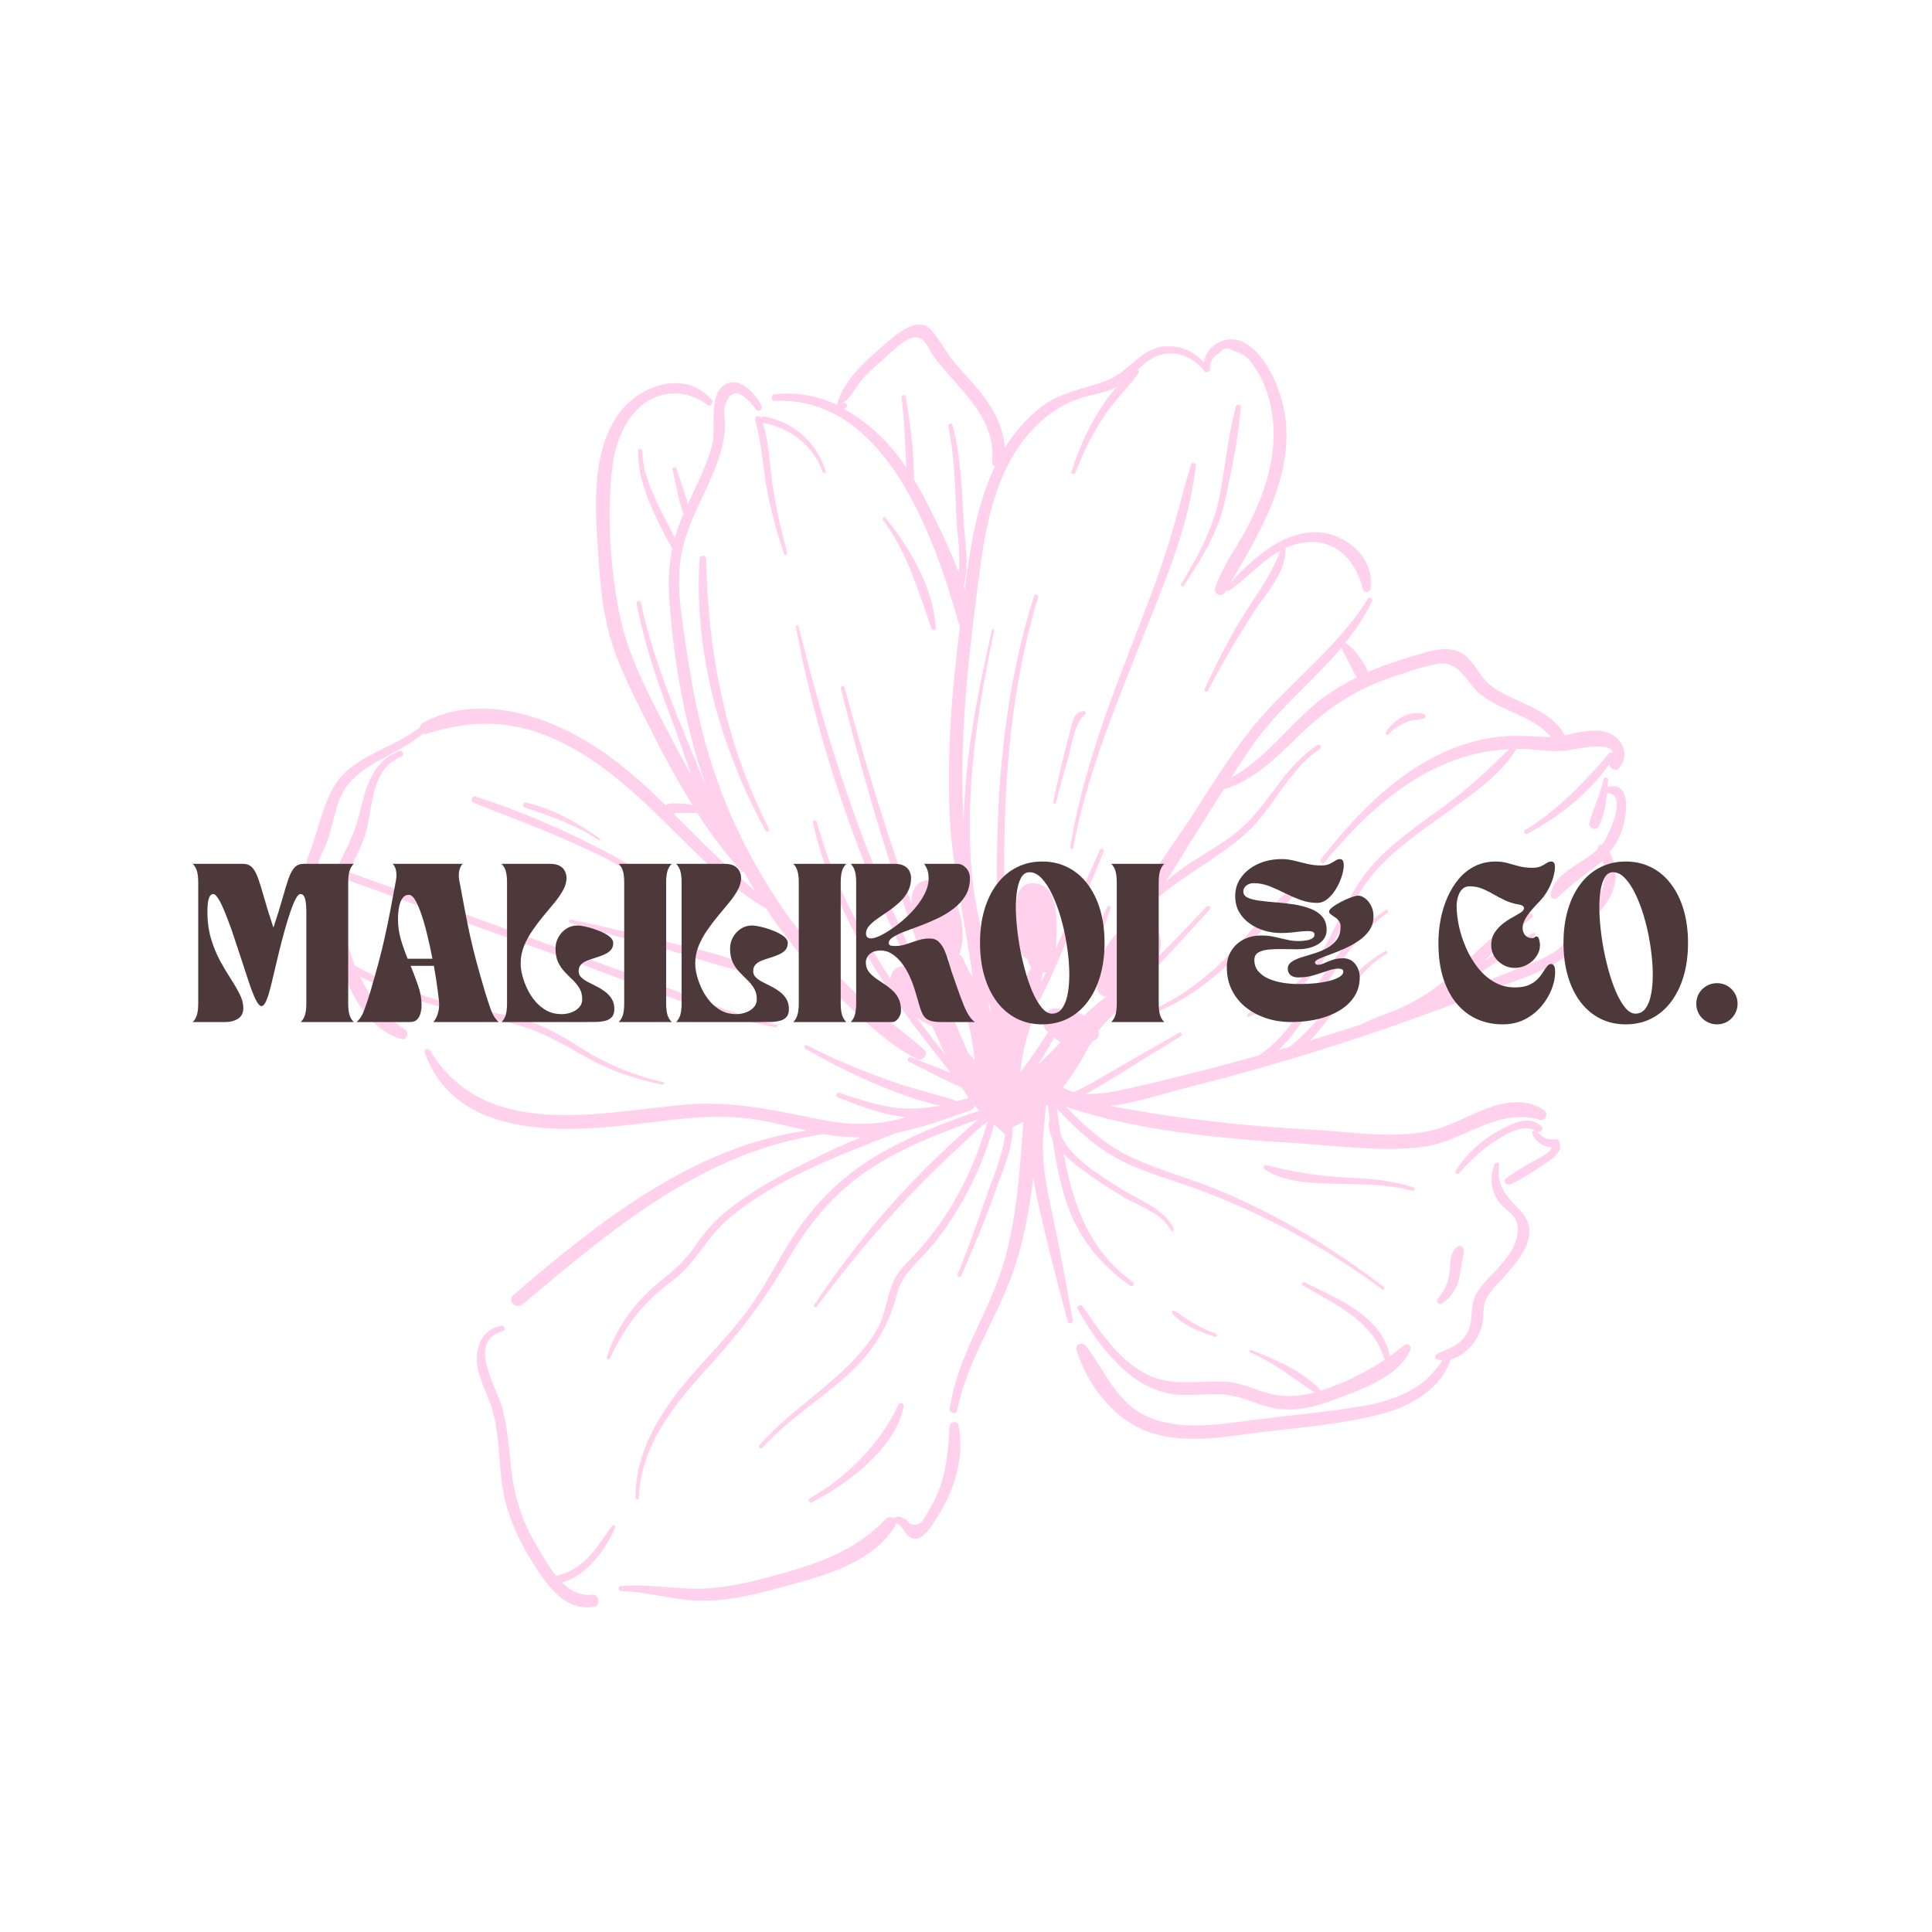 <svg version="1.0" preserveAspectRatio="xMidYMid meet" height="500" viewBox="0 0 375 375" zoomAndPan="magnify" width="500" xmlns:xlink="http://www.w3.org/1999/xlink" xmlns="http://www.w3.org/2000/svg"><defs><filter id="6dbb4ec0aa" height="100%" width="100%" y="0%" x="0%"><feColorMatrix color-interpolation-filters="sRGB" values="0 0 0 0 1 0 0 0 0 1 0 0 0 0 1 0 0 0 1 0"></feColorMatrix></filter><g></g><mask id="a6d3ab791d"><g filter="url(#6dbb4ec0aa)"><rect fill-opacity="0.3" height="450" y="-37.5" fill="#000000" width="450" x="-37.5"></rect></g></mask><clipPath id="4aaca981f4"><path clip-rule="nonzero" d="M 1.328 0.988 L 257.637 0.988 L 257.637 249.988 L 1.328 249.988 Z M 1.328 0.988"></path></clipPath><clipPath id="5a323d3094"><rect height="251" y="0" width="258" x="0"></rect></clipPath></defs><rect fill-opacity="1" height="450" y="-37.5" fill="#ffffff" width="450" x="-37.5"></rect><rect fill-opacity="1" height="450" y="-37.5" fill="#ffffff" width="450" x="-37.5"></rect><g mask="url(#a6d3ab791d)"><g transform="matrix(1, 0, 0, 1, 58, 62)"><g clip-path="url(#5a323d3094)"><g clip-path="url(#4aaca981f4)"><path fill-rule="nonzero" fill-opacity="1" d="M 61.383 234.613 C 59.59 238.645 55.809 243.973 51.078 245.168 C 52.723 246.762 54.609 247.809 56.953 247.508 C 58.297 247.309 58.645 249.699 57.301 249.898 C 51.824 250.695 48.535 246.215 45.848 242.031 C 42.414 236.652 40.023 231.477 39.324 225.102 C 38.879 221.07 38.828 216.984 37.93 213 C 37.234 209.867 35.543 207.027 34.797 203.891 C 33.949 200.258 35.191 196.023 39.277 195.324 C 39.973 195.227 40.32 196.223 39.574 196.422 C 32.754 198.164 38.082 206.828 39.277 210.613 C 40.57 214.695 40.719 218.977 41.219 223.16 C 41.867 228.438 43.211 233.07 45.949 237.648 C 47.043 239.492 48.34 241.883 49.98 243.922 C 52.27 243.227 54.164 242.332 56.004 240.488 C 57.898 238.598 59.195 236.258 60.836 234.164 C 61.086 233.766 61.582 234.266 61.383 234.613 Z M 99.176 228.836 C 106.547 224.656 112.82 218.23 116.406 210.613 C 116.703 210.016 117.5 210.465 117.398 211.012 C 115.855 219.078 106.496 226.051 99.625 229.582 C 99.125 229.883 98.676 229.137 99.176 228.836 Z M 216.141 169.137 C 210.762 167.691 205.336 167.941 199.855 167.742 C 195.723 167.59 190.992 167.344 187.457 164.953 C 187.059 164.656 187.309 164.008 187.805 164.156 C 192.984 165.449 197.766 166.297 203.094 166.547 C 207.625 166.746 212.055 167.047 216.387 168.488 C 216.734 168.586 216.586 169.234 216.141 169.137 Z M 177.848 197.469 C 175.008 196.57 171.625 195.277 169.582 192.984 C 169.336 192.688 169.633 192.238 169.98 192.438 C 171.227 193.137 172.371 194.133 173.613 194.828 C 175.008 195.625 176.453 196.32 177.996 196.871 C 178.344 197.02 178.199 197.566 177.848 197.469 Z M 210.961 80.156 C 212.453 77.867 215.441 75.727 218.328 76.57 C 218.777 76.719 218.828 77.367 218.328 77.469 C 217.137 77.715 215.938 77.766 214.746 78.266 C 213.551 78.812 212.355 79.559 211.508 80.555 C 211.258 80.855 210.762 80.453 210.961 80.156 Z M 195.574 109.285 C 185.812 119.344 177.348 131.195 163.508 135.527 C 163.16 135.625 163.012 135.078 163.359 134.977 C 170.527 132.34 176.453 127.711 181.633 122.18 C 185.965 117.551 189.797 112.223 194.926 108.438 C 195.426 108.09 195.973 108.887 195.574 109.285 Z M 152.555 76.719 C 150.613 78.164 149.914 83.094 149.266 85.336 C 148.469 88.172 147.676 90.961 146.977 93.801 C 146.875 94.148 146.332 93.996 146.43 93.648 C 147.375 89.219 148.371 84.836 149.566 80.504 C 150.066 78.762 150.211 76.074 152.355 76.023 C 152.754 75.973 152.805 76.523 152.555 76.719 Z M 171.273 51.328 C 174.512 46.047 177.449 40.621 178.695 34.496 C 179.84 28.672 180.336 22.598 181.883 16.871 C 182.031 16.371 182.879 16.473 182.828 17.02 C 182.379 23.094 181.035 29.516 179.691 35.492 C 178.344 41.566 175.109 46.547 171.773 51.676 C 171.574 51.973 171.027 51.676 171.273 51.328 Z M 149.715 102.414 C 151.906 89.516 156.188 77.316 160.918 65.168 C 163.211 59.195 165.602 53.219 167.641 47.191 C 169.781 40.922 171.273 34.547 173.168 28.172 C 173.316 27.676 174.164 27.773 174.113 28.324 C 172.77 40.922 167.094 53.266 162.512 64.969 C 157.68 77.219 152.652 89.617 150.312 102.613 C 150.211 102.961 149.668 102.812 149.715 102.414 Z M 52.82 116.504 C 59.242 117.801 65.617 119.391 71.938 120.938 C 77.07 122.23 82.793 123.277 87.523 125.719 C 88.074 126.016 87.676 126.762 87.125 126.664 C 81.648 125.719 76.223 123.574 70.793 122.129 C 64.719 120.539 58.594 118.945 52.621 117.102 C 52.27 116.953 52.422 116.457 52.82 116.504 Z M 43.855 94.746 C 43.262 94.547 43.508 93.699 44.105 93.801 C 49.336 94.945 54.066 97.684 58.395 100.719 C 58.594 100.871 58.395 101.219 58.199 101.066 C 53.766 98.133 48.887 96.387 43.855 94.746 Z M 34.297 92.602 C 45.602 96.238 56.902 101.469 67.059 107.543 C 67.359 107.691 67.16 108.188 66.809 108.09 C 66.461 107.992 66.113 107.891 65.766 107.789 C 65.617 107.742 65.617 107.492 65.816 107.492 C 63.973 107.492 60.734 105.102 58.992 104.305 C 56.406 103.059 53.816 101.867 51.176 100.719 C 45.5 98.23 39.723 96.141 33.996 93.848 C 33.25 93.5 33.551 92.355 34.297 92.602 Z M 79.059 46.496 C 79.41 64.871 82.844 82.348 91.258 98.879 C 91.457 99.324 90.859 99.676 90.613 99.277 C 81.898 83.391 76.668 64.77 77.766 46.547 C 77.816 45.652 79.008 45.652 79.059 46.496 Z M 90.066 20.105 C 91.258 23.84 91.359 27.926 91.906 31.758 C 92.555 36.289 93.551 40.82 94.797 45.254 C 94.895 45.699 94.246 45.848 94.148 45.449 C 92.703 41.066 91.508 36.688 90.711 32.105 C 90.016 27.875 89.766 23.641 88.57 19.512 C 88.371 18.762 89.418 18.465 89.715 19.109 C 89.863 18.91 90.066 18.812 90.363 18.863 C 96.09 19.859 100.52 23.891 102.266 29.418 C 102.41 29.816 101.766 29.965 101.664 29.566 C 99.875 24.539 95.344 20.953 90.066 20.105 Z M 122.828 60.09 C 120.188 52.57 118.199 45.449 113.367 38.879 C 113.168 38.578 113.664 38.184 113.863 38.48 C 118.645 44.453 123.227 52.125 123.625 59.941 C 123.676 60.438 122.977 60.488 122.828 60.09 Z M 119.941 135.527 C 120.637 135.973 121.285 136.371 121.98 136.77 C 122.281 136.922 122.578 137.02 122.879 137.07 C 123.773 138.914 124.57 140.754 125.367 142.598 C 123.523 140.258 121.684 137.918 119.941 135.527 Z M 130.594 139.559 C 130.844 140.953 131.043 142.398 131.191 143.789 C 130.746 143.293 130.348 142.793 129.898 142.297 C 128.754 139.707 127.609 137.117 126.613 134.531 C 124.672 129.551 122.777 124.57 120.984 119.594 C 121.73 120.836 122.68 121.934 123.824 122.68 C 124.422 123.078 125.02 123.176 125.516 123.078 C 125.715 123.426 125.914 123.723 126.164 124.023 C 126.164 124.074 126.215 124.074 126.266 124.121 C 126.113 124.371 126.062 124.719 126.164 125.117 C 127.309 130.051 129.75 134.48 130.594 139.559 Z M 147.824 140.305 C 146.43 141.848 144.984 143.242 143.441 144.637 C 144.586 142.945 145.633 141.203 146.578 139.41 C 147.027 139.707 147.426 140.008 147.824 140.305 Z M 158.879 130.199 L 158.879 130.148 L 158.926 130.199 C 158.926 130.148 158.926 130.148 158.879 130.199 Z M 125.516 135.875 C 125.516 135.875 125.566 135.875 125.516 135.875 C 125.516 135.875 125.566 135.926 125.566 135.973 C 125.566 135.926 125.566 135.926 125.516 135.875 Z M 133.98 133.484 C 133.98 133.086 133.98 132.738 133.93 132.34 C 134.133 133.137 134.277 133.883 134.48 134.68 C 134.328 134.23 134.133 133.832 133.98 133.484 Z M 144.438 126.762 C 144.637 126.762 144.836 126.715 145.035 126.664 C 144.734 127.309 144.387 128.008 144.09 128.656 C 144.137 128.008 144.289 127.41 144.438 126.762 Z M 119.691 128.656 C 119.59 128.555 119.641 128.555 119.691 128.656 Z M 119.391 31.012 C 119.441 25.633 118.645 20.258 117.801 14.977 C 117.75 14.531 116.953 14.629 117 15.078 C 117.551 19.609 117.699 24.141 117.898 28.723 C 117.648 28.324 117.398 27.973 117.152 27.625 C 114.164 23.492 110.332 19.859 105.949 17.469 C 106 17.418 106.047 17.367 106.098 17.316 C 106.145 17.219 106.246 17.121 106.297 17.02 C 106.645 16.523 106 16.023 105.5 16.223 C 107.094 15.375 107.941 13.336 109.234 11.793 C 110.43 10.398 111.824 9.152 113.219 7.957 C 114.711 6.664 117.551 3.578 119.641 3.477 C 121.582 3.375 122.18 5.766 123.227 7.16 C 127.906 13.535 135.375 18.711 134.578 27.523 C 134.527 27.973 134.777 28.324 135.129 28.52 C 131.59 35.891 130.297 44.258 129.25 52.422 C 129.199 52.223 129.152 52.023 129.051 51.824 C 130.195 47.891 129.25 43.059 129.051 39.18 C 128.703 32.902 128.504 26.68 126.91 20.555 C 126.762 20.008 125.965 20.258 126.062 20.805 C 127.258 26.379 127.359 32.059 127.609 37.734 C 127.758 41.168 128.453 45.301 128.105 49.035 C 127.207 46.793 126.215 44.605 125.27 42.465 C 123.426 38.578 121.582 34.695 119.391 31.012 Z M 254.18 90.715 C 254.133 90.715 254.082 90.762 254.031 90.762 C 254.082 90.312 254.082 89.816 254.133 89.367 C 254.18 88.867 253.332 88.723 253.234 89.27 C 252.637 92.156 251.34 94.746 250.496 97.582 C 250.148 98.68 251.84 99.426 252.336 98.379 C 253.332 96.387 253.73 94.047 253.93 91.809 C 254.031 91.906 254.18 91.957 254.328 92.008 C 257.965 92.406 253.98 100.57 253.234 101.566 C 253.137 101.715 253.035 101.816 252.934 101.965 C 252.488 101.766 251.938 102.312 252.141 102.812 C 250.895 104.008 249.402 104.902 247.957 105.848 C 245.715 107.344 243.324 108.887 242.977 111.727 C 242.879 112.422 243.871 112.672 244.273 112.27 C 246.711 109.93 249 108.141 251.742 106.195 C 252.238 105.848 252.688 105.5 253.086 105.102 C 253.68 107.145 253.633 109.336 252.688 111.277 C 251.641 113.469 249.5 114.66 248.254 116.652 C 246.711 119.043 246.211 121.137 243.625 122.828 C 241.484 124.223 238.992 125.07 236.652 126.016 C 232.074 127.855 227.492 129.598 222.91 131.242 C 222.91 131.242 222.91 131.242 222.961 131.195 C 225.699 129.598 228.238 127.559 230.875 125.766 C 233.863 123.723 237 121.832 239.891 119.641 C 240.238 119.391 239.941 118.895 239.543 119.094 C 236.504 120.688 233.266 122.48 230.18 124.422 C 233.066 121.535 235.957 118.695 239.242 116.254 C 239.84 115.809 239.34 115.012 238.695 115.309 C 232.969 117.898 228.836 122.727 224.203 126.812 C 221.465 129.25 218.531 131.344 215.242 132.984 C 212.254 134.531 209.02 135.324 206.082 136.922 C 206.082 136.922 206.082 136.922 206.031 136.922 C 202.793 137.965 199.508 138.961 196.27 139.957 C 201.449 134.73 204.836 126.762 211.16 123.125 C 211.508 122.93 211.207 122.43 210.859 122.629 C 206.477 125.02 203.441 128.754 200.402 132.637 C 197.867 135.875 195.426 138.711 192.387 141.152 C 191.641 141.352 190.895 141.602 190.148 141.797 C 191.691 140.355 193.086 138.664 194.277 136.969 C 199.758 129.25 203.344 120.938 211.258 115.211 C 211.605 114.961 211.258 114.414 210.91 114.66 C 204.785 118.797 200.75 123.973 196.969 130.246 C 193.98 135.18 190.844 139.859 186.363 142.844 C 183.027 143.789 179.641 144.688 176.254 145.582 C 171.375 146.828 166.445 148.074 161.516 149.168 C 158.828 149.766 155.691 150.465 152.805 150.312 C 153.598 149.867 154.395 149.418 155.191 148.969 C 160.57 145.734 165.898 142.348 171.227 139.109 C 171.625 138.863 171.273 138.266 170.875 138.465 C 166.297 141.102 161.664 143.691 157.086 146.383 C 154.895 147.676 152.703 148.969 150.414 149.965 C 149.668 149.766 148.918 149.469 148.273 149.07 C 150.164 146.68 151.758 144.141 153.199 141.402 C 153.25 141.301 153.301 141.152 153.352 141.051 C 153.648 140.754 153.898 140.453 154.098 140.055 C 154.895 139.859 155.59 139.211 155.191 138.266 C 155.191 138.215 155.145 138.164 155.145 138.113 C 156.785 136.172 158.531 134.328 160.469 132.688 C 161.117 132.141 161.02 131.344 160.621 130.797 C 161.02 130.797 161.414 130.746 161.816 130.547 C 163.059 129.949 164.453 128.457 165.551 126.664 C 166.246 126.016 166.895 125.32 167.539 124.621 C 170.68 121.285 173.715 117.898 176.805 114.562 C 177.152 114.164 176.602 113.617 176.207 113.965 C 173.168 117.051 170.18 120.488 166.895 123.523 C 167.84 120.488 167.344 117.551 163.707 117.102 C 160.719 116.703 158.379 119.242 156.934 121.535 C 155.34 124.023 154.496 127.012 154.992 129.949 C 155.191 130.996 155.988 131.445 156.836 131.395 C 155.242 132.539 153.801 133.785 152.453 135.129 C 151.508 134.578 150.461 134.23 149.367 134.031 C 152.555 127.66 155.145 120.984 157.582 114.312 C 157.781 113.816 156.984 113.617 156.836 114.117 C 154.195 120.785 151.457 127.461 148.074 133.832 C 147.723 133.785 147.426 133.734 147.078 133.734 C 144.785 133.535 143.691 136.719 145.234 138.164 C 145.285 138.215 145.383 138.312 145.434 138.363 C 143.738 141.051 141.898 143.645 140.055 146.18 C 140.207 144.09 140.605 142.047 141.152 140.055 C 141.746 137.816 142.496 135.676 143.043 133.434 C 144.637 130.645 145.98 127.711 147.277 124.719 C 150.363 117.602 153.25 110.43 156.238 103.262 C 156.387 102.863 155.691 102.562 155.492 102.961 C 152.652 109.336 149.816 115.656 146.977 122.031 C 147.227 117.449 147.723 109.582 142.598 109.434 C 139.855 109.336 139.258 111.824 139.258 113.965 C 139.258 116.805 138.91 121.086 140.555 123.523 C 140.801 123.875 141.152 124.074 141.5 124.172 C 141.5 124.77 141.797 125.367 142.195 125.816 C 140.953 128.156 139.309 130.297 138.164 132.688 C 138.012 133.035 137.867 133.383 137.715 133.684 C 137.715 132.586 137.664 131.445 137.617 130.297 C 137.316 121.832 136.918 113.367 136.918 104.852 C 136.969 87.625 138.512 70.398 143.492 53.914 C 143.641 53.418 142.844 53.168 142.695 53.715 C 137.914 68.902 135.973 84.738 135.574 100.621 C 135.375 108.688 135.523 116.754 135.875 124.82 C 135.973 127.559 136.121 130.348 136.172 133.086 C 134.133 124.52 131.344 115.957 130.594 107.242 C 129.301 91.609 131.691 75.727 134.977 60.438 C 135.027 60.141 134.578 59.988 134.527 60.289 C 131.742 72.539 129.301 84.836 129.051 97.383 C 128.254 83.543 129.5 69.699 131.242 56.008 C 132.836 43.508 134.031 28.621 144.137 19.707 C 146.477 17.617 149.168 16.023 152.203 15.129 C 154.395 14.48 156.688 14.23 158.727 13.137 C 154.645 17.766 151.758 23.941 149.965 29.516 C 149.816 30.016 150.562 30.215 150.762 29.719 C 152.203 25.934 153.945 22.297 156.188 18.961 C 158.23 15.875 160.82 13.336 163.012 10.398 C 163.16 10.195 163.059 9.898 162.859 9.75 C 163.309 9.301 163.758 8.902 164.254 8.504 C 167.988 5.418 172.371 6.266 175.508 9.652 L 175.559 9.699 C 175.707 10.445 176.754 10.445 176.852 9.652 C 176.805 8.156 177.398 7.16 178.645 6.562 C 179.441 5.465 180.438 5.32 181.582 6.164 C 183.523 6.711 184.223 7.41 185.367 9.055 C 186.664 10.895 187.609 12.984 188.203 15.078 C 189.449 19.359 189.5 23.891 188.602 28.223 C 187.707 32.703 185.914 36.938 183.773 40.969 C 181.781 44.656 179.145 48.141 177.848 52.172 C 177.5 53.316 179.195 54.016 179.789 52.969 C 179.891 52.82 179.941 52.672 180.039 52.52 C 180.137 52.672 180.387 52.77 180.586 52.621 C 183.973 50.332 186.859 46.895 190.496 44.902 C 188.801 49.633 185.812 53.469 183.176 57.699 C 180.387 62.23 178.047 66.91 175.809 71.742 C 175.605 72.141 176.207 72.539 176.453 72.09 C 179.195 66.812 182.23 61.633 185.465 56.652 C 187.855 53.02 191.59 49.137 191.539 44.504 C 191.539 44.453 191.539 44.406 191.492 44.355 C 192.141 44.055 192.836 43.809 193.531 43.609 C 200.355 41.816 205.035 46.098 206.527 52.371 C 206.68 53.07 207.824 53.121 207.973 52.371 C 209.02 46.695 203.738 41.965 198.461 41.367 C 191.59 40.621 185.418 46.148 180.938 50.977 C 187.16 40.371 194.277 28.422 190.793 15.676 C 189.699 11.691 186.91 5.617 182.578 4.121 C 179.543 3.078 176.105 5.32 175.656 8.355 C 173.863 6.215 171.176 5.07 168.289 5.219 C 163.508 5.465 161.316 10 157.184 11.691 C 152.602 13.582 148.273 13.832 144.137 16.969 C 141.301 19.16 138.91 21.898 137.02 24.938 C 136.82 21.152 135.078 17.766 132.738 14.68 C 131.191 12.688 129.402 10.844 127.758 8.953 C 125.863 6.812 124.621 4.273 122.828 2.133 C 120.188 -0.957 115.906 2.977 113.715 4.871 C 110.031 8.059 105.848 11.59 104.453 16.473 C 104.453 16.523 104.453 16.57 104.453 16.57 C 100.77 14.879 96.738 14.031 92.406 14.531 C 91.605 14.629 91.559 15.875 92.406 15.824 C 113.965 14.828 123.426 42.512 128.105 59.043 C 128.156 59.195 128.254 59.344 128.355 59.441 C 126.762 71.793 125.766 84.238 126.363 96.688 C 126.859 107.145 129.5 117.402 130.793 127.711 C 130.098 126.562 129.449 125.418 129.004 124.172 C 128.852 123.676 128.504 123.375 128.156 123.277 C 130.098 119.094 127.957 109.781 122.977 108.938 C 119.891 108.391 118.746 110.977 118.945 113.469 C 114.113 99.625 109.734 85.582 105.949 71.441 C 105.797 70.945 105.051 71.145 105.199 71.641 C 108.887 86.332 113.02 100.871 117.996 115.211 C 119.789 120.387 121.684 125.516 123.625 130.594 C 123.027 129.75 122.328 129.004 121.633 128.254 C 117.996 120.984 114.66 113.617 111.625 106.098 C 105.551 90.961 100.871 75.324 96.984 59.492 C 96.887 59.195 96.438 59.293 96.488 59.641 C 99.574 76.371 104.555 92.652 110.926 108.391 C 113.367 114.363 116.004 120.289 118.844 126.066 C 118.746 126.016 118.645 125.914 118.594 125.863 C 117.551 125.168 115.758 125.566 115.211 126.762 C 115.012 127.16 114.91 127.559 114.812 127.957 C 108.637 118.547 103.457 108.391 100.52 97.484 C 100.371 96.984 99.672 97.188 99.773 97.684 C 102.512 109.387 107.742 120.039 114.414 130 C 117.551 134.68 120.938 139.211 124.469 143.594 C 125.168 144.438 125.812 145.336 126.512 146.23 C 124.023 145.184 121.383 144.289 118.945 143.242 C 118.395 142.996 117.898 143.789 118.445 144.09 C 121.73 145.633 125.117 147.625 128.555 148.969 C 128.652 149.121 128.754 149.266 128.902 149.367 C 129.25 149.965 129.648 150.562 130.047 151.16 C 129.949 151.16 129.797 151.16 129.648 151.211 C 129.051 151.359 128.453 151.559 127.855 151.758 C 123.824 150.363 119.543 149.469 115.508 148.023 C 109.734 146.031 104.055 143.691 98.629 140.902 C 98.23 140.703 97.832 141.301 98.281 141.551 C 106.246 146.082 115.309 150.414 124.469 152.652 C 121.285 153.152 118.344 153.453 114.961 152.902 C 111.523 152.305 108.188 151.211 104.902 150.117 C 104.305 149.914 104.105 150.812 104.652 151.012 C 108.488 152.504 113.266 154.445 117.898 154.848 C 117.598 154.945 117.301 155.043 117 155.094 C 111.824 156.438 106.945 156.438 101.715 155.391 C 92.602 153.602 84.488 151.609 75.078 152.406 C 58.098 153.898 36.141 159.527 25.434 141.848 C 25.133 141.352 24.188 141.652 24.438 142.297 C 31.109 160.719 55.062 157.484 70.148 155.641 C 75.324 154.992 80.504 154.496 85.73 154.945 C 90.113 155.293 94.348 156.488 98.629 157.434 C 76.621 160.473 58.047 175.262 41.617 189.402 C 40.371 190.449 42.164 192.191 43.406 191.195 C 60.887 176.555 78.512 161.418 101.867 158.133 C 102.016 158.18 102.215 158.18 102.363 158.23 C 104.703 158.629 106.945 158.777 109.184 158.727 C 106.047 159.973 103.012 161.418 100.07 162.859 C 94.098 165.801 87.922 169.035 82.742 173.316 C 80.504 175.16 78.66 177.254 77.07 179.641 C 75.027 182.777 72.688 184.621 69.848 186.961 C 65.316 190.645 61.484 195.824 59.789 201.449 C 59.691 201.797 60.191 202 60.387 201.699 C 63.324 195.324 66.91 190.695 72.535 186.562 C 77.02 183.277 79.059 178.25 83.293 174.66 C 92.805 166.598 104.703 162.363 116.156 157.832 C 120.836 156.887 125.418 155.293 130.047 153.648 C 130.246 153.648 130.445 153.602 130.543 153.453 C 130.895 153.25 131.145 152.902 131.191 152.555 C 131.492 152.902 131.742 153.25 132.09 153.602 C 125.117 155.891 118.246 158.68 111.973 162.414 C 104.305 166.996 98.676 173.168 94.195 180.836 C 91.559 185.367 89.117 189.898 85.832 194.031 C 82.547 198.164 78.762 201.898 75.375 205.934 C 69.949 212.406 65.27 220.023 65.367 228.738 C 65.367 229.137 65.965 229.137 65.965 228.738 C 66.461 218.48 72.785 210.711 79.41 203.441 C 85.383 196.922 90.363 190.398 94.797 182.73 C 99.375 174.812 104.801 168.438 112.719 163.707 C 118.746 160.074 125.316 157.633 131.891 155.242 C 131.293 155.793 130.695 156.34 130.098 156.836 C 126.215 160.273 122.527 163.809 118.945 167.543 C 111.871 174.91 105.699 182.828 100.023 191.293 C 99.773 191.641 100.32 191.941 100.57 191.59 C 106.098 184.074 112.172 176.805 118.594 170.031 C 121.535 166.945 124.57 163.957 127.707 161.07 C 129.598 159.328 131.539 157.336 133.684 155.691 C 132.141 161.27 129.949 166.598 126.961 171.574 C 125.117 174.711 122.977 177.648 120.586 180.387 C 118.844 182.43 116.504 184.223 115.41 186.715 C 114.066 189.848 113.914 193.137 112.121 196.223 C 110.332 199.309 107.84 202 105.199 204.438 C 100.023 209.219 94.148 213.152 89.418 218.48 C 89.117 218.828 89.617 219.375 89.965 219.027 C 94.844 213.602 101.117 209.766 106.496 204.887 C 111.375 200.453 114.512 195.527 116.105 189.102 C 117.102 185.168 120.637 182.578 123.125 179.543 C 125.117 177.102 126.859 174.516 128.453 171.773 C 131.293 166.895 133.484 161.668 134.977 156.238 C 135.027 156.289 135.129 156.387 135.176 156.438 C 135.324 156.637 135.477 156.785 135.672 156.887 C 136.121 157.285 136.52 157.684 136.969 158.082 C 137.02 158.133 137.066 158.133 137.117 158.133 C 136.621 162.363 134.629 166.746 133.332 170.578 C 131.641 175.559 129.848 180.488 127.855 185.367 C 127.707 185.766 128.406 186.066 128.555 185.668 C 130.895 180.34 133.137 175.012 135.078 169.535 C 136.473 165.551 138.613 161.07 138.562 156.738 C 139.258 156.488 139.957 156.141 140.652 155.742 C 139.906 165.055 139.457 174.266 136.77 183.328 C 133.883 192.938 127.805 201.301 126.363 211.359 C 126.215 212.305 127.609 212.703 127.805 211.758 C 129.797 201.449 136.371 192.738 139.359 182.68 C 140.902 177.5 141.898 172.074 142.547 166.547 C 142.793 167.992 143.043 169.434 143.344 170.781 C 145.086 178.746 147.125 186.664 149.266 194.531 C 149.418 195.129 150.312 194.879 150.211 194.281 C 148.918 186.812 147.473 179.391 145.883 171.922 C 145.133 168.488 144.535 165.055 144.438 161.516 C 144.34 158.48 144.785 155.543 145.035 152.555 C 145.133 152.555 145.285 152.504 145.383 152.504 C 145.48 153.352 145.582 154.246 145.73 155.094 C 145.383 156.539 145.684 157.832 146.281 159.078 C 147.027 164.008 147.973 168.938 149.766 173.418 C 152.156 179.293 156.289 184.023 161.465 187.609 C 161.914 187.906 162.312 187.211 161.914 186.859 C 153.301 180.688 150.262 171.625 148.469 162.016 C 149.465 163.012 150.562 163.906 151.605 164.703 C 154.395 166.797 157.285 168.738 160.32 170.48 C 163.359 172.223 167.59 173.52 169.285 176.805 C 169.484 177.203 170.031 176.855 169.832 176.453 C 167.891 172.523 163.16 171.027 159.672 168.789 C 155.492 166.098 149.965 162.961 147.871 158.281 C 147.625 156.59 147.375 154.848 147.125 153.152 C 150.066 156.289 153.152 159.277 156.734 161.617 C 162.016 165.055 168.188 166.547 174.062 168.688 C 186.961 173.418 199.309 180.09 210.312 188.305 C 210.609 188.504 210.859 188.059 210.609 187.809 C 200.555 180.09 189.797 173.664 178.098 168.836 C 172.023 166.348 165.398 164.754 159.672 161.617 C 155.59 159.375 152.156 156.191 148.918 152.855 C 163.109 157.535 178.645 158.977 193.383 159.875 C 201.398 160.371 210.164 161.617 218.129 160.621 C 226.246 159.574 232.32 152.953 240.887 155.344 C 242.031 155.691 242.629 154.098 241.684 153.453 C 235.656 149.516 228.738 154.148 223.012 156.438 C 215.145 159.574 205.184 157.73 196.918 157.285 C 183.523 156.59 170.48 155.145 157.484 152.652 C 162.512 152.059 167.691 150.312 171.574 149.316 C 184.867 145.984 198.062 142.098 211.012 137.617 C 217.383 135.426 223.707 133.086 229.98 130.645 C 235.109 128.656 241.332 127.012 245.812 123.676 C 247.457 122.43 248.406 121.035 249.352 119.195 C 250.695 116.504 253.086 114.762 254.48 112.172 C 256.02 109.234 255.875 106.047 254.379 103.359 C 255.227 102.414 255.922 101.367 256.422 100.172 C 257.418 98.23 259.406 89.516 254.18 90.715 Z M 221.066 190.098 C 222.711 188.105 223.309 186.414 223.457 183.875 C 223.559 182.332 223.609 180.887 224.953 179.941 C 225.449 179.594 226.098 180.09 226.098 180.59 C 226.145 181.684 225.75 182.73 225.598 183.824 C 225.449 184.82 225.352 185.863 225.051 186.859 C 224.453 188.555 223.359 190.098 221.816 191.043 C 221.168 191.395 220.621 190.594 221.066 190.098 Z M 163.656 204.238 C 169.184 207.523 174.363 205.781 180.289 206.23 C 183.125 206.48 185.566 207.727 188.305 208.473 C 191.293 209.266 194.23 209.07 197.117 208.273 C 192.984 205.531 189.301 202.445 184.621 200.504 C 184.32 200.355 184.52 199.855 184.816 200.008 C 189.547 201.898 194.879 204.09 198.41 207.922 C 202.895 206.48 206.977 204.438 210.812 201.898 C 210.762 201.848 210.711 201.75 210.66 201.652 C 208.371 194.23 201.102 191.195 194.879 187.508 C 194.48 187.258 194.828 186.715 195.227 186.91 C 201.449 190 210.312 193.434 211.758 201.203 C 212.703 200.555 213.598 199.855 214.547 199.109 C 215.242 198.562 216.039 199.211 215.738 200.008 C 213.398 205.387 205.93 207.773 200.902 209.715 C 197.617 210.961 194.133 211.859 190.543 211.508 C 186.859 211.16 183.676 209.121 180.039 208.723 C 176.402 208.32 172.77 209.168 169.133 208.52 C 166.445 208.023 163.957 206.879 161.766 205.184 C 157.383 201.848 153.848 196.871 151.207 192.141 C 150.859 191.543 151.758 190.992 152.156 191.59 C 155.492 196.32 158.531 201.203 163.656 204.238 Z M 238.793 176.258 C 239.293 180.039 236.055 183.375 233.816 185.965 C 232.969 186.91 231.922 187.855 231.227 188.902 C 229.484 191.344 230.18 192.238 229.781 194.578 C 229.531 196.074 228.934 197.469 227.988 198.711 C 226.895 200.156 225.352 201.402 223.609 201.848 C 221.617 207.625 215.988 210.863 210.312 212.406 C 202.098 214.598 193.234 215.145 184.816 216.238 C 177.75 217.184 169.98 218.379 163.262 215.242 C 157.383 212.504 152.805 206.133 150.961 200.055 C 150.613 198.863 152.203 198.414 152.805 199.262 C 157.035 204.938 159.074 211.309 166.496 213.648 C 172.57 215.543 179.242 214.395 185.367 213.602 C 192.387 212.703 199.559 212.105 206.527 210.91 C 212.805 209.816 218.676 207.477 221.965 202 C 221.617 202 221.316 201.949 220.969 201.898 C 220.52 201.797 220.371 201.051 220.82 200.852 C 222.512 200.055 224.355 199.508 225.699 198.164 C 228.039 195.824 227.344 193.582 227.938 190.746 C 228.488 188.207 230.727 186.414 232.371 184.57 C 233.266 183.574 234.164 182.527 234.91 181.484 C 236.105 179.789 237.102 177.051 236.305 174.961 C 235.758 173.566 233.863 172.523 232.969 171.324 C 231.375 169.086 231.078 166.496 232.121 163.957 C 232.27 163.559 233.066 163.559 232.969 164.059 C 232.473 168.188 234.215 169.98 236.805 172.672 C 237.797 173.715 238.594 174.812 238.793 176.258 Z M 244.719 159.723 C 245.168 161.367 244.023 162.414 242.777 163.262 C 240.387 164.852 237.746 166.746 235.109 167.891 C 234.465 168.188 233.613 167.344 234.262 166.797 C 235.656 165.652 237.25 164.805 238.793 163.855 C 239.691 163.312 242.68 162.066 243.176 160.719 C 241.531 160.621 240.137 159.676 239.441 158.133 C 239.242 157.73 239.59 157.383 239.941 157.383 C 237.301 156.039 233.816 158.43 231.625 159.875 C 229.133 161.516 227.191 163.609 225.148 165.75 C 224.852 166.051 224.305 165.652 224.555 165.301 C 226.645 161.816 229.93 159.027 233.516 157.137 C 235.906 155.891 238.895 154.496 241.184 156.59 C 241.73 157.086 240.984 158.082 240.387 157.633 C 240.387 157.633 240.336 157.633 240.336 157.586 C 241.133 158.727 242.43 159.328 243.824 159.125 C 244.172 159.078 244.621 159.277 244.719 159.723 Z M 128.055 214.645 C 129.25 220.57 127.309 227.145 124.121 232.125 C 123.227 233.566 121.633 236.504 119.738 236.703 C 117.898 236.902 117.203 233.816 115.906 233.664 C 115.906 233.867 115.855 234.016 115.758 234.215 C 111.324 241.336 101.914 243.875 94.297 245.914 C 89.219 247.309 83.941 248.703 78.613 248.703 C 73.184 248.754 67.957 246.961 62.531 246.812 C 61.934 246.812 61.934 245.914 62.531 245.863 C 67.258 245.418 71.789 246.262 76.52 246.363 C 81.648 246.465 86.629 245.367 91.559 244.023 C 100.121 241.734 107.691 239.344 113.965 232.82 C 114.414 232.371 114.961 232.422 115.359 232.668 C 116.254 232.273 116.406 232.273 117.449 232.719 C 118.547 233.168 117.996 233.664 119.195 233.914 C 120.938 234.266 121.484 232.422 122.379 231.027 C 125.516 225.898 126.016 220.621 126.312 214.797 C 126.363 213.949 127.855 213.648 128.055 214.645 Z M 73.781 95.793 C 74.328 95.793 74.879 95.793 75.477 95.793 C 76.023 95.84 76.621 95.742 77.117 95.793 C 77.168 95.793 77.266 95.793 77.316 95.793 C 79.809 99.625 82.547 103.359 85.633 106.793 C 85.883 107.043 86.129 107.191 86.43 107.242 C 87.125 108.535 87.871 109.781 88.621 111.027 C 84.488 107.395 80.453 103.707 76.52 99.723 C 75.273 98.48 74.031 97.188 72.738 95.941 C 73.035 95.84 73.383 95.793 73.781 95.793 Z M 5.766 100.621 C 7.012 96.738 7.262 92.602 10.195 89.516 C 14.082 85.484 19.906 84.039 24.141 80.355 C 24.34 80.453 24.59 80.504 24.887 80.406 C 31.957 78.164 38.578 77.715 45.699 79.957 C 52.32 82.047 58.148 86.031 63.375 90.465 C 72.488 98.133 80.254 108.289 90.664 114.312 C 91.809 116.055 93.004 117.75 94.297 119.441 C 97.781 124.074 101.617 128.457 105.848 132.438 C 110.031 136.422 114.762 140.902 119.941 143.543 C 121.035 144.09 122.379 142.648 121.332 141.699 C 116.953 137.766 112.023 134.578 107.789 130.496 C 103.359 126.266 99.227 121.633 95.59 116.652 C 88.719 107.242 83.391 96.738 79.906 85.582 C 77.816 78.863 76.422 71.941 75.375 64.969 C 74.379 58.148 72.887 50.68 74.629 43.859 C 76.074 38.23 79.258 33.25 81.203 27.824 C 81.996 25.633 82.598 23.344 82.742 21.004 C 82.844 19.809 82.348 18.016 82.695 16.871 C 84.238 11.59 87.574 15.973 88.77 17.52 C 89.219 18.113 90.113 17.367 89.816 16.719 C 88.52 14.332 85.434 10.695 82.445 12.836 C 79.508 14.926 81 21.051 80.305 23.992 C 79.309 28.121 77.316 31.906 75.523 35.793 C 74.926 33.5 73.98 31.16 73.336 28.969 C 73.184 28.473 72.391 28.672 72.535 29.168 C 73.234 31.906 73.633 35.043 74.68 37.734 C 74.527 38.133 74.328 38.48 74.18 38.879 C 73.734 40.023 73.336 41.219 72.984 42.363 C 70.445 37.234 66.711 31.211 66.664 25.535 C 66.664 25.035 65.863 25.035 65.863 25.535 C 65.715 31.957 69.352 38.68 72.34 44.258 C 72.391 44.355 72.438 44.406 72.488 44.453 C 71.789 47.742 71.691 51.129 71.938 54.66 C 72.836 67.16 75.078 79.41 79.16 90.961 C 74.379 79.109 69.051 67.359 66.363 54.91 C 66.266 54.414 65.465 54.613 65.566 55.113 C 67.109 63.328 69.848 71.094 72.836 78.91 C 73.98 81.949 75.027 85.184 76.172 88.422 C 74.926 86.23 73.734 84.039 72.586 81.801 C 68.406 73.734 63.773 65.516 62.082 56.457 C 60.438 47.84 59.84 37.934 60.785 29.219 C 61.285 24.637 62.879 19.809 66.461 16.77 C 70.297 13.535 75.477 13.633 79.359 16.621 C 79.957 17.121 80.605 16.125 80.156 15.625 C 75.078 9.652 66.164 12.688 62.129 18.266 C 56.207 26.43 57.699 38.68 58.297 48.09 C 58.645 53.418 59.391 58.746 61.086 63.824 C 62.828 68.902 65.367 73.734 67.758 78.516 C 70.445 83.891 73.285 89.27 76.473 94.348 C 76.27 94.246 76.125 94.199 75.875 94.148 C 75.273 94.047 74.629 93.949 73.98 93.949 C 73.137 93.898 71.938 93.801 71.191 94.297 C 67.906 91.062 64.52 87.973 60.785 85.184 C 50.875 77.766 35.938 71.84 24.039 78.312 C 23.691 78.516 23.543 78.812 23.543 79.16 C 17.914 83.594 9.648 84.738 6.266 91.656 C 4.422 95.441 3.477 99.875 1.98 103.809 C 0.586 107.59 1.582 110.383 3.527 113.766 C 4.273 115.062 6.312 113.867 5.516 112.57 C 3.973 109.98 3.074 107.641 4.07 104.656 C 4.57 103.359 5.27 102.062 5.766 100.621 Z M 19.809 139.66 C 14.082 137.918 10.348 132.039 8.305 125.668 C 8.254 125.617 8.156 125.617 8.105 125.566 C 7.66 125.32 7.707 124.82 7.957 124.52 C 6.711 120.191 6.215 115.656 6.363 112.172 C 6.512 109.285 7.262 106.598 8.605 104.008 C 10.398 100.672 11.395 97.633 12.289 93.949 C 13.336 89.566 14.977 85.383 19.559 83.789 C 20.254 83.543 20.504 84.59 19.859 84.887 C 14.031 87.277 14.43 94.297 13.086 99.324 C 12.289 102.266 10.793 104.656 9.75 107.293 C 23.594 112.27 37.434 117.301 51.277 122.332 C 58.297 124.871 65.367 127.461 72.391 130.051 C 79.109 132.539 85.73 135.324 92.754 136.922 C 93.102 136.969 92.953 137.469 92.602 137.418 C 78.363 134.73 64.52 128.605 50.926 123.723 C 37.035 118.746 23.145 113.766 9.25 108.738 C 8.852 109.98 8.605 111.324 8.555 112.77 C 8.504 117 9.25 121.434 10.895 125.465 C 15.773 128.105 20.902 130.297 26.23 131.891 C 31.309 133.434 36.539 134.23 41.715 135.375 C 46.695 136.523 50.527 138.711 54.812 141.449 C 59.691 144.539 65.066 146.777 70.695 148.023 C 70.992 148.074 70.895 148.57 70.543 148.52 C 65.367 147.477 60.539 145.883 55.906 143.293 C 50.629 140.305 46.148 137.566 40.121 136.371 C 30.164 134.379 20.805 132.039 11.84 127.559 C 13.883 131.691 16.77 135.324 20.652 137.867 C 21.551 138.414 20.953 140.008 19.809 139.66 Z M 203.941 66.812 C 204.34 67.609 204.785 68.703 205.383 69.5 C 202.297 70.996 199.406 72.789 196.77 75.078 C 191.391 79.758 187.207 85.535 180.938 88.969 C 182.527 86.48 184.121 84.039 185.863 81.648 C 190.645 75.129 197.168 69.898 202.395 63.723 C 202.793 64.82 203.441 65.816 203.941 66.812 Z M 207.473 54.262 C 201.203 64.371 191.242 71.145 184.07 80.504 C 180.238 85.484 176.902 90.859 173.516 96.141 C 169.633 102.113 165.051 108.039 161.914 114.363 C 161.414 115.41 162.809 116.652 163.609 115.656 C 164.555 114.465 165.5 113.266 166.348 111.973 C 166.496 112.125 166.793 112.172 167.043 111.973 C 172.422 107.492 178.844 104.305 184.023 99.574 C 189.352 94.645 192.09 87.426 198.215 83.344 C 198.66 83.043 198.262 82.348 197.766 82.598 C 191.742 86.43 188.902 92.902 183.922 97.832 C 179.391 102.363 172.918 104.754 168.289 109.137 C 170.68 105.449 172.918 101.617 175.258 97.98 C 176.703 95.691 178.148 93.402 179.59 91.109 C 179.691 91.109 179.789 91.109 179.891 91.109 C 185.418 89.316 189.5 85.285 193.531 81.352 C 198.961 76.023 204.438 72.09 211.707 69.602 C 214.695 68.605 217.832 67.41 220.969 66.859 C 225.352 66.113 226.594 70.547 229.383 72.789 C 233.516 76.172 239.543 76.871 243.027 81.051 C 242.727 81.051 242.477 81.051 242.18 81.051 C 238.793 80.902 235.559 80.605 232.172 81.102 C 217.781 83.145 206.977 93.801 198.41 104.754 C 198.062 105.203 198.66 105.898 199.059 105.402 C 205.883 97.234 213.848 89.469 223.957 85.684 C 227.492 84.34 231.125 83.594 234.859 83.441 C 230.777 87.523 226.793 91.258 222.016 94.695 C 217.68 97.832 213.25 100.922 209.516 104.703 C 205.234 109.035 202.945 114.262 200.254 119.641 C 196.82 126.613 191.641 131.988 184.273 134.73 C 183.875 134.879 184.07 135.477 184.422 135.324 C 189.797 133.434 194.48 130.297 197.914 125.719 C 202.348 119.742 204.137 112.32 209.266 106.746 C 213.551 102.062 218.926 98.578 224.055 94.844 C 228.438 91.656 233.516 88.121 236.352 83.344 C 237.203 83.344 238.047 83.344 238.945 83.441 C 241.484 83.641 244.023 83.992 246.562 83.594 C 247.559 83.441 254.777 81.801 255.027 84.141 C 254.828 83.992 254.527 83.992 254.328 84.238 C 249.402 89.965 244.52 95.094 238.047 99.129 C 237.598 99.426 237.996 100.074 238.445 99.824 C 244.52 96.586 250.395 92.059 254.328 86.332 C 254.43 87.176 255.574 87.875 256.27 87.078 C 258.66 84.289 256.57 80.555 253.137 79.957 C 250.746 79.508 248.254 80.207 245.766 80.703 C 245.766 80.703 245.766 80.652 245.715 80.652 C 242.578 75.227 236.156 74.629 231.477 71.145 C 228.984 69.301 228.039 65.715 225.102 64.473 C 222.312 63.328 219.074 64.52 216.336 65.32 C 213.301 66.215 210.363 67.211 207.473 68.453 C 207.227 67.41 206.477 66.363 205.883 65.566 C 205.133 64.52 204.238 63.426 203.094 62.777 C 205.133 60.289 206.926 57.648 208.32 54.66 C 208.57 54.215 207.824 53.715 207.473 54.262" fill="#ff66c4"></path></g></g></g></g><g fill-opacity="1" fill="#4d3939"><g transform="translate(37.101, 198.375)"><g><path d="M 1.375 -27.078 C 1.375 -27.961 1.297 -28.688 1.141 -29.25 C 0.992 -29.812 0.719 -30.297 0.312 -30.703 L 10.078 -30.703 C 10.805 -30.703 11.391 -30.473 11.828 -30.016 C 12.273 -29.555 12.672 -28.832 13.016 -27.844 C 13.367 -26.863 13.766 -25.582 14.203 -24 C 14.641 -22.426 15.227 -20.535 15.969 -18.328 C 16.707 -20.535 17.297 -22.426 17.734 -24 C 18.172 -25.582 18.562 -26.863 18.906 -27.844 C 19.258 -28.832 19.656 -29.555 20.094 -30.016 C 20.531 -30.473 21.117 -30.703 21.859 -30.703 L 31.562 -30.703 C 31.156 -30.297 30.875 -29.812 30.719 -29.25 C 30.562 -28.688 30.484 -27.961 30.484 -27.078 L 30.484 -3.625 C 30.484 -2.738 30.562 -2.016 30.719 -1.453 C 30.875 -0.891 31.156 -0.406 31.562 0 L 21.281 0 C 21.688 -0.406 21.969 -0.891 22.125 -1.453 C 22.281 -2.016 22.359 -2.738 22.359 -3.625 L 22.359 -21.484 C 22.359 -21.961 22.332 -22.461 22.281 -22.984 C 22.227 -23.504 22.125 -23.941 21.969 -24.297 C 21.812 -24.66 21.562 -24.844 21.219 -24.844 C 20.926 -24.844 20.602 -24.504 20.25 -23.828 C 19.906 -23.148 19.547 -22.25 19.172 -21.125 C 18.797 -20 18.414 -18.742 18.031 -17.359 C 17.656 -15.984 17.297 -14.586 16.953 -13.172 C 16.641 -11.879 16.344 -10.633 16.062 -9.438 C 15.789 -8.238 15.523 -7.16 15.266 -6.203 C 15.016 -5.242 14.754 -4.484 14.484 -3.922 C 14.223 -3.367 13.938 -3.094 13.625 -3.094 C 13.363 -3.094 13.062 -3.395 12.719 -4 C 12.383 -4.602 12.035 -5.398 11.672 -6.391 C 11.316 -7.391 10.945 -8.488 10.562 -9.688 C 10.176 -10.883 9.785 -12.078 9.391 -13.266 C 9.266 -13.629 9.086 -14.16 8.859 -14.859 C 8.641 -15.555 8.379 -16.336 8.078 -17.203 C 7.785 -18.078 7.469 -18.957 7.125 -19.844 C 6.789 -20.738 6.457 -21.562 6.125 -22.312 C 5.789 -23.07 5.461 -23.68 5.141 -24.141 C 4.828 -24.609 4.547 -24.844 4.297 -24.844 C 3.973 -24.844 3.727 -24.66 3.562 -24.297 C 3.395 -23.941 3.285 -23.504 3.234 -22.984 C 3.18 -22.461 3.156 -21.961 3.156 -21.484 C 3.156 -19.523 3.391 -17.754 3.859 -16.172 C 4.336 -14.598 4.922 -13.172 5.609 -11.891 C 6.305 -10.617 7 -9.453 7.688 -8.391 C 8.375 -7.336 8.953 -6.344 9.422 -5.406 C 9.891 -4.477 10.125 -3.578 10.125 -2.703 C 10.125 -1.766 9.781 -1.078 9.094 -0.641 C 8.414 -0.211 7.625 0 6.719 0 L 0.312 0 C 0.719 -0.406 0.992 -0.891 1.141 -1.453 C 1.297 -2.016 1.375 -2.738 1.375 -3.625 Z M 1.375 -27.078"></path></g></g></g><g fill-opacity="1" fill="#4d3939"><g transform="translate(69.204, 198.375)"><g><path d="M 0 0 C 0.633 -0.531 1.145 -1.336 1.531 -2.422 C 1.926 -3.504 2.316 -4.68 2.703 -5.953 C 3.316 -8.047 3.852 -9.953 4.312 -11.672 C 4.77 -13.391 5.176 -15.062 5.531 -16.688 C 5.895 -18.312 6.242 -20.004 6.578 -21.766 C 6.922 -23.523 7.285 -25.473 7.672 -27.609 C 7.773 -28.203 7.773 -28.785 7.672 -29.359 C 7.566 -29.93 7.344 -30.379 7 -30.703 L 20.609 -30.703 C 20.273 -30.379 20.051 -29.93 19.938 -29.359 C 19.82 -28.785 19.816 -28.203 19.922 -27.609 C 20.316 -25.473 20.68 -23.523 21.016 -21.766 C 21.348 -20.004 21.691 -18.312 22.047 -16.688 C 22.41 -15.062 22.82 -13.391 23.281 -11.672 C 23.75 -9.953 24.289 -8.047 24.906 -5.953 C 25.289 -4.68 25.676 -3.504 26.062 -2.422 C 26.457 -1.336 26.973 -0.531 27.609 0 L 14.922 0 C 15.266 -0.406 15.535 -0.906 15.734 -1.5 C 15.93 -2.094 16.031 -2.707 16.031 -3.344 C 16.031 -3.852 15.938 -4.805 15.75 -6.203 C 15.562 -7.598 15.316 -9.164 15.016 -10.906 L 10.5 -10.906 C 11.031 -9.613 11.516 -8.332 11.953 -7.062 C 12.398 -5.789 12.625 -4.52 12.625 -3.25 C 12.625 -2.781 12.562 -2.289 12.438 -1.781 C 12.312 -1.27 12.086 -0.844 11.766 -0.5 C 11.453 -0.164 10.988 0 10.375 0 Z M 9.922 -12.281 L 14.734 -12.281 C 14.453 -13.75 14.133 -15.211 13.781 -16.672 C 13.438 -18.141 13.062 -19.477 12.656 -20.688 C 12.258 -21.895 11.852 -22.863 11.438 -23.594 C 11.02 -24.32 10.594 -24.688 10.156 -24.688 C 9.625 -24.688 9.203 -24.457 8.891 -24 C 8.586 -23.551 8.367 -22.961 8.234 -22.234 C 8.109 -21.516 8.047 -20.742 8.047 -19.922 C 8.047 -18.578 8.234 -17.27 8.609 -16 C 8.992 -14.727 9.43 -13.488 9.922 -12.281 Z M 9.922 -12.281"></path></g></g></g><g fill-opacity="1" fill="#4d3939"><g transform="translate(97.041, 198.375)"><g><path d="M 16.672 0 L 0.312 0 C 0.719 -0.406 0.992 -0.891 1.141 -1.453 C 1.297 -2.016 1.375 -2.738 1.375 -3.625 L 1.375 -27.078 C 1.375 -27.961 1.297 -28.688 1.141 -29.25 C 0.992 -29.812 0.719 -30.297 0.312 -30.703 L 9.734 -30.703 C 10.566 -30.703 11.211 -30.555 11.672 -30.266 C 12.141 -29.984 12.461 -29.629 12.641 -29.203 C 12.828 -28.785 12.922 -28.375 12.922 -27.969 C 12.922 -27.207 12.707 -26.43 12.281 -25.641 C 11.852 -24.859 11.301 -24.051 10.625 -23.219 C 9.945 -22.395 9.227 -21.531 8.469 -20.625 C 7.719 -19.727 7.004 -18.785 6.328 -17.797 C 5.648 -16.816 5.094 -15.789 4.656 -14.719 C 4.227 -13.645 4.016 -12.516 4.016 -11.328 C 4.016 -10.648 4.125 -9.883 4.344 -9.031 C 4.562 -8.188 4.879 -7.32 5.297 -6.438 C 5.711 -5.562 6.238 -4.75 6.875 -4 C 7.508 -3.258 8.25 -2.66 9.094 -2.203 C 9.945 -1.754 10.895 -1.531 11.938 -1.531 C 12.594 -1.531 13.227 -1.641 13.844 -1.859 C 14.457 -2.078 14.961 -2.398 15.359 -2.828 C 15.766 -3.254 15.969 -3.785 15.969 -4.422 C 15.969 -5.242 15.789 -5.945 15.438 -6.531 C 15.094 -7.113 14.664 -7.648 14.156 -8.141 C 13.645 -8.629 13.129 -9.145 12.609 -9.688 C 12.086 -10.227 11.648 -10.863 11.297 -11.594 C 10.953 -12.32 10.781 -13.219 10.781 -14.281 C 10.781 -15.051 10.969 -15.773 11.344 -16.453 C 11.719 -17.129 12.223 -17.676 12.859 -18.094 C 13.492 -18.52 14.203 -18.734 14.984 -18.734 C 15.473 -18.734 16.102 -18.641 16.875 -18.453 C 17.656 -18.266 18.438 -18.016 19.219 -17.703 C 20 -17.398 20.656 -17.047 21.188 -16.641 C 21.719 -16.234 21.984 -15.801 21.984 -15.344 C 21.984 -14.758 21.816 -14.289 21.484 -13.938 C 21.16 -13.594 20.742 -13.312 20.234 -13.094 C 19.723 -12.875 19.188 -12.676 18.625 -12.5 C 18.062 -12.332 17.52 -12.148 17 -11.953 C 16.488 -11.766 16.07 -11.504 15.75 -11.172 C 15.426 -10.848 15.266 -10.41 15.266 -9.859 C 15.266 -9.41 15.43 -9.02 15.766 -8.688 C 16.098 -8.363 16.523 -8.062 17.047 -7.781 C 17.578 -7.508 18.141 -7.223 18.734 -6.922 C 19.328 -6.629 19.883 -6.285 20.406 -5.891 C 20.926 -5.504 21.352 -5.039 21.688 -4.5 C 22.031 -3.957 22.203 -3.297 22.203 -2.516 C 22.203 -1.816 22.031 -1.289 21.688 -0.938 C 21.352 -0.582 20.91 -0.344 20.359 -0.219 C 19.805 -0.094 19.207 -0.023 18.562 -0.016 C 17.914 -0.004 17.285 0 16.672 0 Z M 16.672 0"></path></g></g></g><g fill-opacity="1" fill="#4d3939"><g transform="translate(119.784, 198.375)"><g><path d="M 0.312 0 C 0.719 -0.406 0.992 -0.891 1.141 -1.453 C 1.297 -2.016 1.375 -2.738 1.375 -3.625 L 1.375 -27.078 C 1.375 -27.961 1.297 -28.688 1.141 -29.25 C 0.992 -29.812 0.719 -30.297 0.312 -30.703 L 10.594 -30.703 C 10.188 -30.297 9.906 -29.812 9.75 -29.25 C 9.594 -28.688 9.516 -27.961 9.516 -27.078 L 9.516 -3.625 C 9.516 -2.738 9.594 -2.016 9.75 -1.453 C 9.906 -0.891 10.188 -0.406 10.594 0 Z M 0.312 0"></path></g></g></g><g fill-opacity="1" fill="#4d3939"><g transform="translate(130.925, 198.375)"><g><path d="M 16.672 0 L 0.312 0 C 0.719 -0.406 0.992 -0.891 1.141 -1.453 C 1.297 -2.016 1.375 -2.738 1.375 -3.625 L 1.375 -27.078 C 1.375 -27.961 1.297 -28.688 1.141 -29.25 C 0.992 -29.812 0.719 -30.297 0.312 -30.703 L 9.734 -30.703 C 10.566 -30.703 11.211 -30.555 11.672 -30.266 C 12.141 -29.984 12.461 -29.629 12.641 -29.203 C 12.828 -28.785 12.922 -28.375 12.922 -27.969 C 12.922 -27.207 12.707 -26.43 12.281 -25.641 C 11.852 -24.859 11.301 -24.051 10.625 -23.219 C 9.945 -22.395 9.227 -21.531 8.469 -20.625 C 7.719 -19.727 7.004 -18.785 6.328 -17.797 C 5.648 -16.816 5.094 -15.789 4.656 -14.719 C 4.227 -13.645 4.016 -12.516 4.016 -11.328 C 4.016 -10.648 4.125 -9.883 4.344 -9.031 C 4.562 -8.188 4.879 -7.32 5.297 -6.438 C 5.711 -5.562 6.238 -4.75 6.875 -4 C 7.508 -3.258 8.25 -2.66 9.094 -2.203 C 9.945 -1.754 10.895 -1.531 11.938 -1.531 C 12.594 -1.531 13.227 -1.641 13.844 -1.859 C 14.457 -2.078 14.961 -2.398 15.359 -2.828 C 15.766 -3.254 15.969 -3.785 15.969 -4.422 C 15.969 -5.242 15.789 -5.945 15.438 -6.531 C 15.094 -7.113 14.664 -7.648 14.156 -8.141 C 13.645 -8.629 13.129 -9.145 12.609 -9.688 C 12.086 -10.227 11.648 -10.863 11.297 -11.594 C 10.953 -12.32 10.781 -13.219 10.781 -14.281 C 10.781 -15.051 10.969 -15.773 11.344 -16.453 C 11.719 -17.129 12.223 -17.676 12.859 -18.094 C 13.492 -18.52 14.203 -18.734 14.984 -18.734 C 15.473 -18.734 16.102 -18.641 16.875 -18.453 C 17.656 -18.266 18.438 -18.016 19.219 -17.703 C 20 -17.398 20.656 -17.047 21.188 -16.641 C 21.719 -16.234 21.984 -15.801 21.984 -15.344 C 21.984 -14.758 21.816 -14.289 21.484 -13.938 C 21.16 -13.594 20.742 -13.312 20.234 -13.094 C 19.723 -12.875 19.188 -12.676 18.625 -12.5 C 18.062 -12.332 17.52 -12.148 17 -11.953 C 16.488 -11.766 16.07 -11.504 15.75 -11.172 C 15.426 -10.848 15.266 -10.41 15.266 -9.859 C 15.266 -9.41 15.43 -9.02 15.766 -8.688 C 16.098 -8.363 16.523 -8.062 17.047 -7.781 C 17.578 -7.508 18.141 -7.223 18.734 -6.922 C 19.328 -6.629 19.883 -6.285 20.406 -5.891 C 20.926 -5.504 21.352 -5.039 21.688 -4.5 C 22.031 -3.957 22.203 -3.297 22.203 -2.516 C 22.203 -1.816 22.031 -1.289 21.688 -0.938 C 21.352 -0.582 20.91 -0.344 20.359 -0.219 C 19.805 -0.094 19.207 -0.023 18.562 -0.016 C 17.914 -0.004 17.285 0 16.672 0 Z M 16.672 0"></path></g></g></g><g fill-opacity="1" fill="#4d3939"><g transform="translate(153.667, 198.375)"><g><path d="M 0.312 0 C 0.719 -0.406 0.992 -0.891 1.141 -1.453 C 1.297 -2.016 1.375 -2.738 1.375 -3.625 L 1.375 -27.078 C 1.375 -27.961 1.297 -28.688 1.141 -29.25 C 0.992 -29.812 0.719 -30.297 0.312 -30.703 L 10.594 -30.703 C 10.188 -30.297 9.906 -29.812 9.75 -29.25 C 9.594 -28.688 9.516 -27.961 9.516 -27.078 L 9.516 -3.625 C 9.516 -2.738 9.594 -2.016 9.75 -1.453 C 9.906 -0.891 10.188 -0.406 10.594 0 Z M 0.312 0"></path></g></g></g><g fill-opacity="1" fill="#4d3939"><g transform="translate(164.808, 198.375)"><g><path d="M 8.438 0 L 0.312 0 C 0.719 -0.406 0.992 -0.891 1.141 -1.453 C 1.297 -2.016 1.375 -2.738 1.375 -3.625 L 1.375 -27.078 C 1.375 -27.961 1.297 -28.688 1.141 -29.25 C 0.992 -29.812 0.719 -30.297 0.312 -30.703 L 8.844 -30.703 C 9.676 -30.703 10.32 -30.555 10.781 -30.266 C 11.25 -29.984 11.57 -29.629 11.75 -29.203 C 11.938 -28.785 12.031 -28.375 12.031 -27.969 C 12.031 -26.988 11.82 -26.109 11.406 -25.328 C 10.988 -24.547 10.445 -23.848 9.781 -23.234 C 9.113 -22.629 8.406 -22.066 7.656 -21.547 C 6.914 -21.035 6.211 -20.551 5.547 -20.094 C 4.879 -19.633 4.332 -19.164 3.906 -18.688 C 3.488 -18.219 3.281 -17.719 3.281 -17.188 C 3.281 -16.551 3.609 -16.234 4.266 -16.234 C 4.691 -16.234 5.254 -16.395 5.953 -16.719 C 6.648 -17.051 7.422 -17.504 8.266 -18.078 C 9.117 -18.648 9.961 -19.312 10.797 -20.062 C 11.641 -20.812 12.41 -21.617 13.109 -22.484 C 13.805 -23.359 14.367 -24.242 14.797 -25.141 C 15.223 -26.047 15.438 -26.938 15.438 -27.812 C 15.438 -28.488 15.367 -29.02 15.234 -29.406 C 15.109 -29.801 14.891 -30.234 14.578 -30.703 L 21.062 -30.703 C 21.656 -30.703 22.203 -30.438 22.703 -29.906 C 23.203 -29.375 23.453 -28.688 23.453 -27.844 C 23.453 -26.594 23.164 -25.492 22.594 -24.547 C 22.02 -23.598 21.266 -22.766 20.328 -22.047 C 19.398 -21.328 18.375 -20.695 17.25 -20.156 C 16.125 -19.613 15.004 -19.133 13.891 -18.719 C 12.773 -18.312 11.75 -17.93 10.812 -17.578 C 9.883 -17.223 9.133 -16.863 8.562 -16.5 C 7.988 -16.145 7.703 -15.758 7.703 -15.344 C 7.703 -15.02 7.895 -14.836 8.281 -14.797 C 8.676 -14.754 9.066 -14.742 9.453 -14.766 C 10.066 -14.828 10.711 -14.973 11.391 -15.203 C 12.066 -15.441 12.758 -15.672 13.469 -15.891 C 14.188 -16.117 14.914 -16.227 15.656 -16.219 C 16.375 -16.219 16.957 -16 17.406 -15.562 C 17.852 -15.133 18.223 -14.586 18.516 -13.922 C 18.816 -13.254 19.07 -12.551 19.281 -11.812 C 19.488 -11.082 19.691 -10.41 19.891 -9.797 C 20.836 -7.016 21.633 -4.816 22.281 -3.203 C 22.938 -1.598 23.645 -0.531 24.406 0 L 17.812 0 C 16.906 0 16.191 -0.094 15.672 -0.281 C 15.148 -0.477 14.75 -0.785 14.469 -1.203 C 14.195 -1.629 13.957 -2.18 13.75 -2.859 C 13.488 -3.754 13.188 -4.781 12.844 -5.938 C 12.508 -7.094 12.086 -8.191 11.578 -9.234 C 11.203 -10.016 10.738 -10.766 10.188 -11.484 C 9.633 -12.203 9.008 -12.785 8.312 -13.234 C 7.625 -13.68 6.879 -13.895 6.078 -13.875 C 5.379 -13.875 4.82 -13.742 4.406 -13.484 C 3.988 -13.234 3.691 -12.93 3.516 -12.578 C 3.336 -12.234 3.25 -11.91 3.25 -11.609 C 3.25 -10.93 3.41 -10.359 3.734 -9.891 C 4.066 -9.422 4.492 -8.992 5.016 -8.609 C 5.535 -8.234 6.082 -7.859 6.656 -7.484 C 7.227 -7.117 7.773 -6.707 8.297 -6.25 C 8.828 -5.789 9.254 -5.242 9.578 -4.609 C 9.91 -3.973 10.078 -3.18 10.078 -2.234 C 10.078 -1.703 9.898 -1.195 9.547 -0.719 C 9.203 -0.238 8.832 0 8.438 0 Z M 8.438 0"></path></g></g></g><g fill-opacity="1" fill="#4d3939"><g transform="translate(189.454, 198.375)"><g><path d="M 0.766 -15.344 C 0.766 -17.719 1.051 -19.875 1.625 -21.812 C 2.195 -23.75 3.016 -25.414 4.078 -26.812 C 5.148 -28.219 6.426 -29.289 7.906 -30.031 C 9.383 -30.781 11.035 -31.156 12.859 -31.156 C 14.66 -31.156 16.301 -30.781 17.781 -30.031 C 19.27 -29.289 20.547 -28.219 21.609 -26.812 C 22.68 -25.414 23.504 -23.75 24.078 -21.812 C 24.648 -19.875 24.938 -17.719 24.938 -15.344 C 24.938 -12.977 24.648 -10.828 24.078 -8.891 C 23.504 -6.953 22.68 -5.281 21.609 -3.875 C 20.547 -2.477 19.27 -1.406 17.781 -0.656 C 16.301 0.082 14.66 0.453 12.859 0.453 C 11.035 0.453 9.383 0.082 7.906 -0.656 C 6.426 -1.406 5.148 -2.477 4.078 -3.875 C 3.016 -5.281 2.195 -6.953 1.625 -8.891 C 1.051 -10.828 0.766 -12.977 0.766 -15.344 Z M 10.375 -29.078 C 9.656 -29.078 9.094 -28.691 8.688 -27.922 C 8.281 -27.148 8.004 -26.109 7.859 -24.797 C 7.711 -23.492 7.688 -22.031 7.781 -20.406 C 7.875 -18.781 8.062 -17.094 8.344 -15.344 C 8.633 -13.602 9 -11.922 9.438 -10.297 C 9.875 -8.672 10.375 -7.203 10.938 -5.891 C 11.508 -4.586 12.113 -3.551 12.75 -2.781 C 13.395 -2.008 14.055 -1.625 14.734 -1.625 C 15.598 -1.625 16.285 -2.008 16.797 -2.781 C 17.305 -3.551 17.66 -4.586 17.859 -5.891 C 18.066 -7.203 18.141 -8.672 18.078 -10.297 C 18.016 -11.922 17.836 -13.602 17.547 -15.344 C 17.266 -17.094 16.883 -18.781 16.406 -20.406 C 15.926 -22.031 15.375 -23.492 14.75 -24.797 C 14.125 -26.109 13.441 -27.148 12.703 -27.922 C 11.973 -28.691 11.195 -29.078 10.375 -29.078 Z M 10.375 -29.078"></path></g></g></g><g fill-opacity="1" fill="#4d3939"><g transform="translate(215.388, 198.375)"><g><path d="M 0.312 0 C 0.719 -0.406 0.992 -0.891 1.141 -1.453 C 1.297 -2.016 1.375 -2.738 1.375 -3.625 L 1.375 -27.078 C 1.375 -27.961 1.297 -28.688 1.141 -29.25 C 0.992 -29.812 0.719 -30.297 0.312 -30.703 L 10.594 -30.703 C 10.188 -30.297 9.906 -29.812 9.75 -29.25 C 9.594 -28.688 9.516 -27.961 9.516 -27.078 L 9.516 -3.625 C 9.516 -2.738 9.594 -2.016 9.75 -1.453 C 9.906 -0.891 10.188 -0.406 10.594 0 Z M 0.312 0"></path></g></g></g><g fill-opacity="1" fill="#4d3939"><g transform="translate(226.529, 198.375)"><g></g></g></g><g fill-opacity="1" fill="#4d3939"><g transform="translate(237.517, 198.375)"><g><path d="M 12.984 0 C 11.391 0 9.852 -0.234 8.375 -0.703 C 6.906 -1.172 5.586 -1.852 4.422 -2.75 C 3.254 -3.656 2.328 -4.77 1.641 -6.094 C 0.953 -7.414 0.609 -8.938 0.609 -10.656 C 0.609 -11.844 0.895 -12.895 1.469 -13.812 C 2.039 -14.738 2.828 -15.469 3.828 -16 C 4.836 -16.531 5.988 -16.797 7.281 -16.797 C 8.094 -16.797 8.797 -16.738 9.391 -16.625 C 9.984 -16.508 10.539 -16.383 11.062 -16.25 C 11.582 -16.125 12.117 -16.004 12.672 -15.891 C 13.234 -15.773 13.867 -15.719 14.578 -15.719 C 15.055 -15.719 15.523 -15.754 15.984 -15.828 C 16.441 -15.898 16.828 -16.023 17.141 -16.203 C 17.461 -16.391 17.625 -16.641 17.625 -16.953 C 17.625 -17.234 17.504 -17.422 17.266 -17.516 C 17.035 -17.609 16.711 -17.656 16.297 -17.656 C 15.66 -17.656 14.891 -17.594 13.984 -17.469 C 13.078 -17.344 12.109 -17.281 11.078 -17.281 C 9.973 -17.281 8.898 -17.438 7.859 -17.75 C 6.816 -18.07 5.867 -18.535 5.016 -19.141 C 4.172 -19.742 3.492 -20.488 2.984 -21.375 C 2.484 -22.27 2.234 -23.289 2.234 -24.438 C 2.234 -25.832 2.633 -27.066 3.438 -28.141 C 4.238 -29.211 5.316 -30.062 6.672 -30.688 C 8.035 -31.312 9.578 -31.625 11.297 -31.625 C 12.098 -31.625 12.898 -31.52 13.703 -31.312 C 14.516 -31.113 15.348 -30.91 16.203 -30.703 C 17.066 -30.492 17.957 -30.391 18.875 -30.391 C 19.594 -30.391 20.16 -30.492 20.578 -30.703 C 21.004 -30.91 21.363 -31.113 21.656 -31.312 C 21.957 -31.52 22.258 -31.625 22.562 -31.625 C 22.938 -31.625 23.164 -31.414 23.25 -31 C 23.344 -30.594 23.328 -30.066 23.203 -29.422 C 23.086 -28.785 22.879 -28.102 22.578 -27.375 C 22.285 -26.645 21.91 -25.957 21.453 -25.312 C 21.004 -24.664 20.504 -24.141 19.953 -23.734 C 19.398 -23.328 18.805 -23.125 18.172 -23.125 C 17.047 -23.125 15.961 -23.316 14.922 -23.703 C 13.879 -24.086 12.852 -24.531 11.844 -25.031 C 10.844 -25.539 9.848 -25.988 8.859 -26.375 C 7.867 -26.758 6.859 -26.953 5.828 -26.953 C 5.254 -26.953 4.773 -26.797 4.391 -26.484 C 4.004 -26.18 3.812 -25.797 3.812 -25.328 C 3.812 -24.797 4.102 -24.395 4.688 -24.125 C 5.27 -23.863 6.039 -23.672 7 -23.547 C 7.957 -23.422 9.016 -23.312 10.172 -23.219 C 11.328 -23.133 12.477 -23.004 13.625 -22.828 C 14.77 -22.648 15.82 -22.379 16.781 -22.016 C 17.75 -21.66 18.523 -21.148 19.109 -20.484 C 19.691 -19.828 19.984 -18.957 19.984 -17.875 C 19.984 -16.75 19.457 -15.844 18.406 -15.156 C 17.352 -14.469 15.988 -14.125 14.312 -14.125 C 13.32 -14.125 12.336 -14.133 11.359 -14.156 C 10.379 -14.176 9.477 -14.145 8.656 -14.062 C 7.844 -13.977 7.188 -13.781 6.688 -13.469 C 6.195 -13.164 5.953 -12.688 5.953 -12.031 C 5.953 -11.156 6.219 -10.414 6.75 -9.812 C 7.281 -9.207 7.973 -8.723 8.828 -8.359 C 9.691 -8.004 10.625 -7.75 11.625 -7.594 C 12.633 -7.445 13.617 -7.375 14.578 -7.375 C 15.648 -7.375 16.695 -7.422 17.719 -7.516 C 18.738 -7.617 19.66 -7.773 20.484 -7.984 C 21.316 -8.191 21.977 -8.445 22.469 -8.75 C 22.969 -9.051 23.219 -9.398 23.219 -9.797 C 23.219 -10.016 23.117 -10.164 22.922 -10.25 C 22.723 -10.332 22.516 -10.375 22.297 -10.375 C 21.68 -10.375 20.961 -10.227 20.141 -9.938 C 19.316 -9.656 18.43 -9.367 17.484 -9.078 C 16.535 -8.797 15.531 -8.656 14.469 -8.656 C 13.832 -8.656 13.332 -8.805 12.969 -9.109 C 12.613 -9.422 12.438 -9.832 12.438 -10.344 C 12.438 -10.895 12.68 -11.336 13.172 -11.672 C 13.66 -12.016 14.289 -12.305 15.062 -12.547 C 15.844 -12.797 16.672 -13.051 17.547 -13.312 C 18.43 -13.582 19.266 -13.926 20.047 -14.344 C 20.828 -14.77 21.461 -15.316 21.953 -15.984 C 22.441 -16.648 22.688 -17.516 22.688 -18.578 C 22.688 -19.004 22.57 -19.359 22.344 -19.641 C 22.125 -19.93 21.863 -20.172 21.562 -20.359 C 21.27 -20.555 21.008 -20.738 20.781 -20.906 C 20.562 -21.07 20.453 -21.25 20.453 -21.438 C 20.453 -21.676 20.68 -21.969 21.141 -22.312 C 21.598 -22.664 22.156 -23.008 22.812 -23.344 C 23.469 -23.688 24.102 -23.969 24.719 -24.188 C 25.332 -24.414 25.789 -24.531 26.094 -24.531 C 26.531 -24.531 26.977 -24.359 27.438 -24.016 C 27.895 -23.68 28.281 -23.211 28.594 -22.609 C 28.914 -22.004 29.078 -21.305 29.078 -20.516 C 29.078 -19.484 28.805 -18.57 28.266 -17.781 C 27.723 -17 27.016 -16.316 26.141 -15.734 C 25.273 -15.148 24.359 -14.645 23.391 -14.219 C 22.43 -13.789 21.516 -13.422 20.641 -13.109 C 19.773 -12.805 19.07 -12.531 18.531 -12.281 C 17.988 -12.031 17.719 -11.797 17.719 -11.578 C 17.719 -11.43 17.77 -11.316 17.875 -11.234 C 17.988 -11.148 18.117 -11.109 18.266 -11.109 C 18.66 -11.109 19.086 -11.219 19.547 -11.438 C 20.004 -11.656 20.531 -11.863 21.125 -12.062 C 21.719 -12.27 22.406 -12.375 23.188 -12.375 C 24.164 -12.375 24.945 -12.004 25.531 -11.266 C 26.113 -10.523 26.406 -9.656 26.406 -8.656 C 26.406 -6.914 25.844 -5.395 24.719 -4.094 C 23.594 -2.801 22.02 -1.797 20 -1.078 C 17.988 -0.359 15.648 0 12.984 0 Z M 12.984 0"></path></g></g></g><g fill-opacity="1" fill="#4d3939"><g transform="translate(267.441, 198.375)"><g></g></g></g><g fill-opacity="1" fill="#4d3939"><g transform="translate(278.429, 198.375)"><g><path d="M 13.203 0.453 C 11.484 0.453 9.867 0.129 8.359 -0.516 C 6.859 -1.172 5.539 -2.156 4.406 -3.469 C 3.27 -4.781 2.379 -6.426 1.734 -8.406 C 1.086 -10.395 0.766 -12.707 0.766 -15.344 C 0.766 -16.863 0.906 -18.379 1.188 -19.891 C 1.477 -21.41 1.922 -22.844 2.516 -24.188 C 3.109 -25.539 3.844 -26.738 4.719 -27.781 C 5.602 -28.832 6.645 -29.656 7.844 -30.25 C 9.039 -30.852 10.395 -31.156 11.906 -31.156 C 12.707 -31.156 13.473 -31.051 14.203 -30.844 C 14.93 -30.645 15.676 -30.441 16.438 -30.234 C 17.207 -30.035 18.051 -29.938 18.969 -29.938 C 19.688 -29.938 20.254 -30.035 20.672 -30.234 C 21.098 -30.441 21.457 -30.645 21.75 -30.844 C 22.051 -31.051 22.352 -31.156 22.656 -31.156 C 23.062 -31.156 23.297 -30.926 23.359 -30.469 C 23.422 -30.008 23.375 -29.438 23.219 -28.75 C 23.07 -28.062 22.852 -27.383 22.562 -26.719 C 22.426 -26.383 22.242 -26.016 22.016 -25.609 C 21.785 -25.203 21.52 -24.789 21.219 -24.375 C 20.883 -23.945 20.484 -23.492 20.016 -23.016 C 19.547 -22.535 19.086 -22.023 18.641 -21.484 C 18.203 -20.953 17.836 -20.41 17.547 -19.859 C 17.254 -19.305 17.109 -18.754 17.109 -18.203 C 17.109 -17.691 17.27 -17.242 17.594 -16.859 C 17.914 -16.484 18.344 -16.297 18.875 -16.297 C 19.207 -16.297 19.406 -16.348 19.469 -16.453 C 19.531 -16.555 19.641 -16.609 19.797 -16.609 C 20.047 -16.609 20.223 -16.398 20.328 -15.984 C 20.43 -15.578 20.484 -15.223 20.484 -14.922 C 20.484 -14.16 20.254 -13.441 19.797 -12.766 C 19.348 -12.098 18.75 -11.551 18 -11.125 C 17.258 -10.707 16.457 -10.5 15.594 -10.5 C 14.781 -10.5 14.023 -10.695 13.328 -11.094 C 12.629 -11.5 12.066 -12.031 11.641 -12.688 C 11.223 -13.352 11.016 -14.098 11.016 -14.922 C 11.016 -15.836 11.227 -16.633 11.656 -17.312 C 12.094 -17.988 12.625 -18.57 13.25 -19.062 C 13.875 -19.551 14.504 -19.969 15.141 -20.312 C 15.773 -20.664 16.305 -20.977 16.734 -21.25 C 17.16 -21.531 17.375 -21.797 17.375 -22.047 C 17.375 -22.43 17.086 -22.676 16.516 -22.781 C 15.473 -22.945 14.539 -23.223 13.719 -23.609 C 12.906 -23.992 12.141 -24.395 11.422 -24.812 C 10.703 -25.238 9.973 -25.598 9.234 -25.891 C 8.504 -26.191 7.695 -26.344 6.812 -26.344 C 6.301 -26.344 5.879 -26.203 5.547 -25.922 C 5.223 -25.648 4.969 -25.305 4.781 -24.891 C 4.602 -24.484 4.477 -24.078 4.406 -23.672 C 4.332 -23.266 4.297 -22.914 4.297 -22.625 C 4.297 -21.352 4.453 -19.992 4.766 -18.547 C 5.086 -17.109 5.555 -15.691 6.172 -14.297 C 6.785 -12.91 7.547 -11.645 8.453 -10.5 C 9.367 -9.352 10.426 -8.438 11.625 -7.75 C 12.82 -7.062 14.156 -6.719 15.625 -6.719 C 16.707 -6.719 17.598 -6.867 18.297 -7.172 C 18.992 -7.484 19.562 -7.863 20 -8.312 C 20.438 -8.77 20.789 -9.223 21.062 -9.672 C 21.344 -10.117 21.602 -10.492 21.844 -10.797 C 22.082 -11.109 22.352 -11.266 22.656 -11.266 C 22.844 -11.266 23.016 -11.164 23.172 -10.969 C 23.336 -10.781 23.422 -10.328 23.422 -9.609 C 23.422 -8.629 23.195 -7.555 22.75 -6.391 C 22.301 -5.223 21.641 -4.117 20.766 -3.078 C 19.898 -2.047 18.832 -1.195 17.562 -0.531 C 16.289 0.125 14.836 0.453 13.203 0.453 Z M 13.203 0.453"></path></g></g></g><g fill-opacity="1" fill="#4d3939"><g transform="translate(302.706, 198.375)"><g><path d="M 0.766 -15.344 C 0.766 -17.719 1.051 -19.875 1.625 -21.812 C 2.195 -23.75 3.016 -25.414 4.078 -26.812 C 5.148 -28.219 6.426 -29.289 7.906 -30.031 C 9.383 -30.781 11.035 -31.156 12.859 -31.156 C 14.66 -31.156 16.301 -30.781 17.781 -30.031 C 19.27 -29.289 20.547 -28.219 21.609 -26.812 C 22.68 -25.414 23.504 -23.75 24.078 -21.812 C 24.648 -19.875 24.938 -17.719 24.938 -15.344 C 24.938 -12.977 24.648 -10.828 24.078 -8.891 C 23.504 -6.953 22.68 -5.281 21.609 -3.875 C 20.547 -2.477 19.27 -1.406 17.781 -0.656 C 16.301 0.082 14.66 0.453 12.859 0.453 C 11.035 0.453 9.383 0.082 7.906 -0.656 C 6.426 -1.406 5.148 -2.477 4.078 -3.875 C 3.016 -5.281 2.195 -6.953 1.625 -8.891 C 1.051 -10.828 0.766 -12.977 0.766 -15.344 Z M 10.375 -29.078 C 9.656 -29.078 9.094 -28.691 8.688 -27.922 C 8.281 -27.148 8.004 -26.109 7.859 -24.797 C 7.711 -23.492 7.688 -22.031 7.781 -20.406 C 7.875 -18.781 8.062 -17.094 8.344 -15.344 C 8.633 -13.602 9 -11.922 9.438 -10.297 C 9.875 -8.672 10.375 -7.203 10.938 -5.891 C 11.508 -4.586 12.113 -3.551 12.75 -2.781 C 13.395 -2.008 14.055 -1.625 14.734 -1.625 C 15.598 -1.625 16.285 -2.008 16.797 -2.781 C 17.305 -3.551 17.66 -4.586 17.859 -5.891 C 18.066 -7.203 18.141 -8.672 18.078 -10.297 C 18.016 -11.922 17.836 -13.602 17.547 -15.344 C 17.266 -17.094 16.883 -18.781 16.406 -20.406 C 15.926 -22.031 15.375 -23.492 14.75 -24.797 C 14.125 -26.109 13.441 -27.148 12.703 -27.922 C 11.973 -28.691 11.195 -29.078 10.375 -29.078 Z M 10.375 -29.078"></path></g></g></g><g fill-opacity="1" fill="#4d3939"><g transform="translate(328.64, 198.375)"><g><path d="M 0.609 -3.562 C 0.609 -4.301 0.785 -4.973 1.141 -5.578 C 1.504 -6.18 1.992 -6.66 2.609 -7.016 C 3.223 -7.367 3.898 -7.547 4.641 -7.547 C 5.367 -7.547 6.035 -7.367 6.641 -7.016 C 7.242 -6.66 7.723 -6.18 8.078 -5.578 C 8.441 -4.973 8.625 -4.301 8.625 -3.562 C 8.625 -2.82 8.441 -2.145 8.078 -1.531 C 7.723 -0.914 7.242 -0.43 6.641 -0.078 C 6.035 0.273 5.367 0.453 4.641 0.453 C 3.898 0.453 3.223 0.273 2.609 -0.078 C 1.992 -0.43 1.504 -0.914 1.141 -1.531 C 0.785 -2.145 0.609 -2.82 0.609 -3.562 Z M 0.609 -3.562"></path></g></g></g></svg>